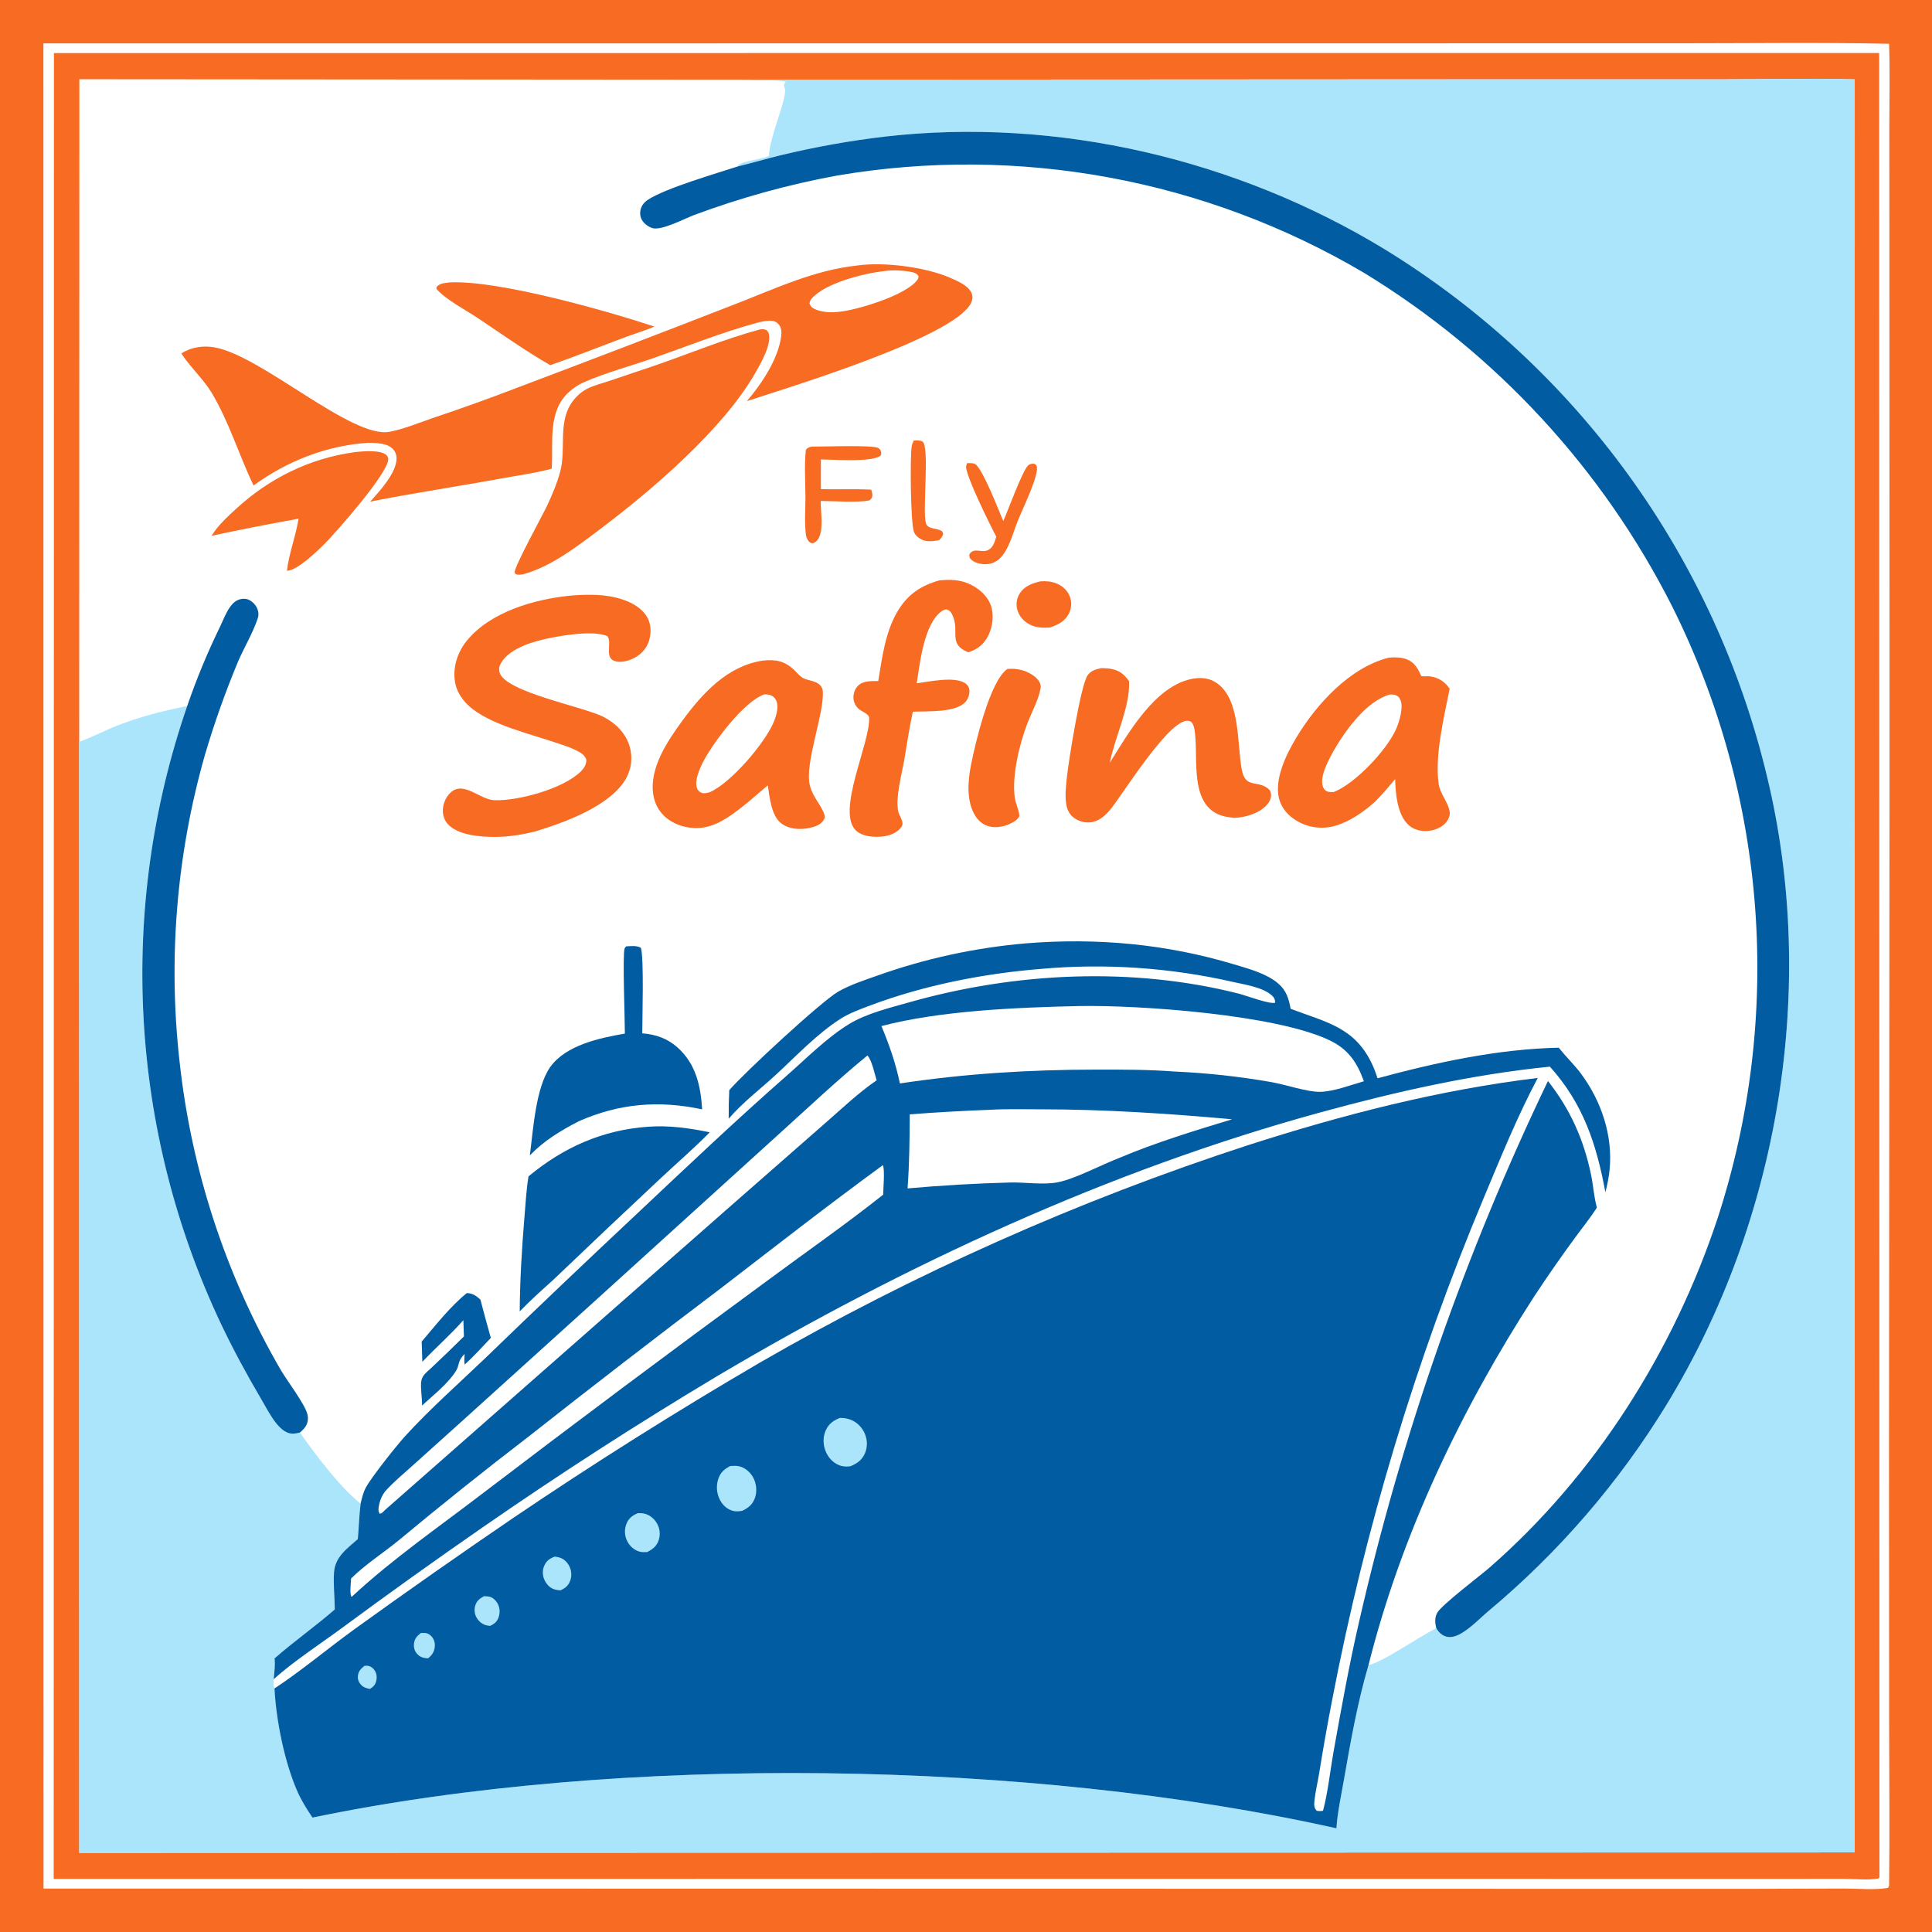 <svg xmlns="http://www.w3.org/2000/svg" style="display: block;" viewBox="0 0 2048 2048" width="1024" height="1024"><path transform="translate(0,0)" fill="rgb(247,107,35)" d="M 0 0 L 2048 0 L 2048 2048 L 0 2048 L 0 0 z"></path><path transform="translate(0,0)" fill="rgb(255,255,255)" d="M 46.01 46.004 L 1387.56 45.917 L 1783.58 45.879 C 1856.47 45.887 1929.62 44.847 2002.48 46.411 C 2003.55 76.873 2002.76 107.625 2002.75 138.113 L 2002.84 300.238 L 2002.96 817.024 L 2002.41 1552.97 L 2002.56 1831.27 C 2002.63 1887.09 2003.22 1942.94 2002.53 1998.75 C 2002.35 1999.82 2001.83 2000.39 2001.22 2001.26 C 1987.41 2003.69 1969.08 2001.89 1954.73 2001.93 L 1854.5 2002.24 L 1438.59 2002.19 L 46.142 2001.94 L 46.01 46.004 z"></path><path transform="translate(0,0)" fill="rgb(247,107,35)" d="M 57.158 56.256 L 1992.02 56.172 L 1992.31 1990.05 L 1991.39 1991.22 C 1981.24 1993.34 1965.2 1991.64 1954.29 1991.65 L 1864.24 1991.69 L 1493.61 1991.65 L 56.915 1991.68 L 57.158 56.256 z"></path><path transform="translate(0,0)" fill="rgb(255,255,255)" d="M 84.13 83.993 L 792.71 84.52 L 1533.34 84.132 L 1822.11 84.124 C 1870.01 84.115 1918.25 82.814 1966.1 84.126 L 1966 1963.64 L 84.032 1964.05 L 83.957 786.345 L 84.13 83.993 z"></path><path transform="translate(0,0)" fill="rgb(171,229,252)" d="M 792.71 84.52 L 1533.34 84.132 L 1822.11 84.124 C 1870.01 84.115 1918.25 82.814 1966.1 84.126 L 1966 1963.64 L 84.032 1964.05 L 83.957 786.345 C 97.529 781.634 110.561 774.554 123.993 769.259 C 148.204 759.715 173.011 753.532 198.466 748.349 C 124.338 963.079 137.227 1198.3 234.373 1403.64 C 247.165 1430.48 261.049 1456.2 276.127 1481.83 C 281.425 1490.84 286.557 1501.02 293.133 1509.15 C 296.225 1512.97 300.339 1516.94 304.999 1518.75 C 309.222 1520.39 313.643 1519.69 317.884 1518.56 C 334.12 1541.52 360.524 1576.88 382.263 1593.85 C 380.648 1606.38 380.485 1618.95 379.278 1631.5 C 367.843 1641.55 355.213 1650.27 354.07 1666.87 C 353.196 1679.57 354.805 1693.24 354.876 1706.05 C 334.184 1724.06 311.663 1739.88 291.031 1757.96 C 291.855 1765.42 290.755 1772.55 290.115 1779.97 C 289.911 1783.55 289.578 1786.48 290.947 1789.86 C 292.717 1823.71 301.506 1867.56 315.023 1898.55 C 319.415 1908.62 325.117 1917.63 331.213 1926.73 C 657.821 1858.87 1092.03 1865.4 1416.65 1938.09 C 1417.81 1920.76 1421.85 1902.59 1424.83 1885.44 C 1431.85 1845.03 1439.11 1804.5 1450.66 1765.09 C 1467.13 1761.32 1503.9 1734.93 1522.54 1726.06 C 1524.25 1728.71 1526.01 1731.05 1528.67 1732.83 C 1532.53 1735.42 1536.94 1735.92 1541.39 1734.74 C 1553.62 1731.5 1567.7 1716.36 1577.36 1708.2 C 1651.96 1645.95 1715.89 1571.92 1766.61 1489.04 C 1886 1293.66 1927.09 1046.55 1873.23 823.515 C 1817.79 590.749 1672.04 389.594 1468.12 264.411 C 1311.51 168.979 1120.74 123.858 938.141 144.784 C 901.111 149.141 864.373 155.699 828.123 164.424 C 812.677 168.12 797.471 172.7 782.047 176.455 L 782.231 175.616 C 786.973 170.095 807.5 169.31 815.124 165.191 C 815.093 147.243 835.027 102.528 831.944 93.638 C 831.777 93.158 831.468 92.731 831.336 92.24 C 830.606 89.513 831.497 88.85 832.986 86.713 C 822.446 83.973 805.021 86.172 792.71 84.52 z"></path><path transform="translate(0,0)" fill="rgb(1,92,162)" d="M 290.947 1789.86 C 319.652 1770.9 346.618 1748.24 374.466 1727.95 C 430.317 1687.65 486.712 1648.12 543.638 1609.35 C 628.977 1551.56 716.21 1496.61 805.194 1444.59 C 969.347 1349.87 1142.94 1272.54 1323.16 1213.88 C 1423.33 1181.66 1525.46 1155.28 1630.08 1142.67 C 1608.33 1183.66 1590.54 1227.53 1572.62 1270.33 C 1500.83 1441.73 1447.01 1620.11 1412.03 1802.62 C 1407.01 1828.49 1402.42 1854.44 1398.24 1880.46 C 1396.73 1889.72 1394.4 1899.15 1393.41 1908.45 C 1392.94 1912.87 1392.71 1915.89 1395.62 1919.43 C 1398.14 1919.94 1399.89 1919.91 1402.43 1919.52 C 1407.59 1900.66 1410.14 1876.19 1413.67 1856.53 C 1421.93 1810.54 1430.22 1764.34 1440.76 1718.81 C 1485.97 1521 1553.1 1328.85 1640.9 1145.92 C 1664.46 1175.83 1678.72 1207.68 1686.52 1244.91 C 1688.88 1256.2 1689.55 1267.98 1692.5 1279.09 C 1692.58 1279.42 1692.68 1279.74 1692.77 1280.07 C 1685.73 1291.19 1677.11 1301.7 1669.36 1312.36 C 1654.4 1332.72 1639.98 1353.48 1626.1 1374.59 C 1548.83 1494.16 1485.42 1626.62 1450.66 1765.09 C 1439.11 1804.5 1431.85 1845.03 1424.83 1885.44 C 1421.85 1902.59 1417.81 1920.76 1416.65 1938.09 C 1092.03 1865.4 657.821 1858.87 331.213 1926.73 C 325.117 1917.63 319.415 1908.62 315.023 1898.55 C 301.506 1867.56 292.717 1823.71 290.947 1789.86 z"></path><path transform="translate(0,0)" fill="rgb(171,229,252)" d="M 890.239 1503.06 C 894.016 1503 897.798 1503.5 901.359 1504.82 C 908.525 1507.48 914.285 1513.38 917.041 1520.47 C 919.556 1526.94 919.643 1534.25 916.833 1540.64 C 913.634 1547.92 908.529 1551.36 901.423 1554.32 C 897.069 1554.82 893.429 1554.77 889.315 1553.08 C 882.718 1550.36 877.945 1545.01 875.251 1538.48 C 872.347 1531.44 872.168 1523.28 875.306 1516.29 C 878.464 1509.25 883.298 1505.9 890.239 1503.06 z"></path><path transform="translate(0,0)" fill="rgb(171,229,252)" d="M 774.149 1554.02 C 777.294 1553.87 780.58 1553.58 783.665 1554.35 C 790.003 1555.92 795.369 1560.58 798.413 1566.28 C 801.739 1572.51 802.672 1580.16 800.572 1586.93 C 798.253 1594.41 793.764 1598.14 786.965 1601.5 C 783.636 1602.11 779.992 1602.43 776.695 1601.53 C 770.705 1599.88 765.906 1595.37 763.14 1589.9 C 759.569 1582.96 758.965 1574.87 761.468 1567.48 C 763.844 1560.66 767.898 1557.24 774.149 1554.02 z"></path><path transform="translate(0,0)" fill="rgb(171,229,252)" d="M 676.132 1603.98 C 678.336 1604 680.604 1604 682.769 1604.45 C 688.558 1605.67 693.592 1609.87 696.458 1614.96 C 699.532 1620.33 700.184 1626.75 698.253 1632.63 C 696.133 1639.02 691.804 1642.31 686.011 1645.25 C 683.321 1645.37 680.398 1645.49 677.782 1644.75 C 672.204 1643.19 667.344 1638.73 664.815 1633.59 C 662.08 1628.08 661.719 1621.68 663.817 1615.89 C 666.122 1609.61 670.172 1606.54 676.132 1603.98 z"></path><path transform="translate(0,0)" fill="rgb(171,229,252)" d="M 588.07 1650.04 C 589.926 1650.33 591.812 1650.59 593.601 1651.19 C 598.021 1652.66 601.455 1656.17 603.501 1660.29 C 605.895 1664.99 606.256 1670.47 604.5 1675.44 C 602.479 1681.04 599.211 1683.51 593.951 1685.9 C 591.554 1685.59 588.984 1685.35 586.722 1684.47 C 582.264 1682.73 579.012 1678.87 577.082 1674.59 C 575.024 1670.04 574.832 1664.53 576.843 1659.92 C 579.239 1654.44 582.642 1652.13 588.07 1650.04 z"></path><path transform="translate(0,0)" fill="rgb(171,229,252)" d="M 513.065 1692.01 C 515.054 1692.1 517.165 1692.15 519.101 1692.63 C 522.405 1693.46 525.346 1696.27 527.076 1699.1 C 529.798 1703.55 530.294 1708.84 528.736 1713.79 C 527.098 1719 524.362 1721.17 519.605 1723.53 C 518.502 1723.39 517.394 1723.28 516.304 1723.06 C 511.643 1722.14 507.738 1719.05 505.346 1714.99 C 503.013 1711.1 502.439 1706.4 503.764 1702.06 C 505.359 1696.76 508.43 1694.66 513.065 1692.01 z"></path><path transform="translate(0,0)" fill="rgb(171,229,252)" d="M 446.2 1731 C 447.629 1730.98 449.063 1730.96 450.49 1731.05 C 453.66 1731.26 456.01 1732.9 457.982 1735.28 C 460.521 1738.36 461.338 1742.32 460.817 1746.22 C 460.121 1751.42 457.81 1754.68 453.773 1757.87 C 453.377 1757.85 452.98 1757.84 452.584 1757.81 C 448.035 1757.51 444.44 1756.14 441.553 1752.47 C 439.165 1749.44 438.356 1745.64 438.902 1741.85 C 439.642 1736.71 442.258 1734.08 446.2 1731 z"></path><path transform="translate(0,0)" fill="rgb(171,229,252)" d="M 386.361 1765.82 C 387.595 1765.79 389.279 1765.65 390.521 1765.91 C 393.241 1766.5 395.419 1768.23 396.997 1770.47 C 399.303 1773.74 399.729 1777.74 398.883 1781.58 C 397.899 1786.04 395.819 1787.99 392.068 1790.41 C 388.411 1789.59 385.139 1788.73 382.559 1785.84 C 380.314 1783.33 379.072 1780.36 379.343 1776.93 C 379.755 1771.69 382.487 1769.01 386.361 1765.82 z"></path><path transform="translate(0,0)" fill="rgb(1,92,162)" d="M 773.056 1155.64 C 788.318 1137.7 870.766 1061.34 888.587 1051.15 C 900.907 1044.11 915.551 1039.24 928.95 1034.56 C 980.393 1016.13 1034.02 1004.49 1088.47 999.907 C 1163.08 993.967 1236.13 1000.67 1307.85 1022.17 C 1323.31 1026.81 1342.57 1031.88 1354.97 1042.55 C 1363.7 1050.05 1366.09 1058.59 1368.14 1069.37 C 1405.91 1083.79 1436.73 1088.73 1455.13 1129.45 C 1457.13 1133.87 1458.72 1138.43 1460.27 1143.03 C 1522.51 1126.17 1587.71 1112.02 1652.35 1110.6 L 1653.16 1111.62 C 1660.34 1120.59 1668.67 1128.5 1675.58 1137.71 C 1697.42 1166.84 1709.97 1203.97 1706.19 1240.48 C 1705.36 1248.44 1703.77 1256.08 1701.78 1263.82 C 1692.29 1212.79 1678.41 1170.17 1642.95 1130.69 C 1560.27 1138.98 1479.44 1157.33 1399.38 1179.26 C 1175.83 1240.5 959.09 1340.85 760.059 1458.85 C 675.379 1509.51 592.424 1563.01 511.333 1619.24 C 461.145 1653.99 411.495 1689.52 362.402 1725.8 C 338.461 1743.39 312.259 1760.27 290.115 1779.97 C 290.755 1772.55 291.855 1765.42 291.031 1757.96 C 311.663 1739.88 334.184 1724.06 354.876 1706.05 C 354.805 1693.24 353.196 1679.57 354.07 1666.87 C 355.213 1650.27 367.843 1641.55 379.278 1631.5 C 380.485 1618.95 380.648 1606.38 382.263 1593.85 C 383.624 1588.14 384.914 1582.46 387.63 1577.21 C 393.118 1566.61 420.359 1532.38 429.051 1522.82 C 455.693 1493.49 486.239 1466.69 514.842 1439.26 C 567.605 1388.24 620.766 1337.64 674.32 1287.46 C 727.28 1237.59 779.964 1187.58 834.66 1139.6 C 855.342 1121.46 876.687 1099.81 900.129 1085.51 C 918.609 1074.23 943.439 1068.28 964.233 1062.38 C 1076.03 1030.7 1200.32 1024.6 1313.36 1053.36 C 1320.53 1055.19 1346.94 1065.1 1351.76 1062.84 C 1351.66 1059.47 1350.74 1057.49 1348.28 1055.25 C 1338.76 1046.6 1320.23 1043.87 1307.91 1041.08 C 1240.56 1025.64 1171.19 1020.94 1102.37 1027.16 C 1042.08 1032.12 979.481 1044.43 922.744 1065.73 C 912.162 1069.7 900.67 1073.82 891.131 1079.89 C 866.196 1095.76 844.131 1119.34 822.437 1139.33 C 806.417 1154.09 787.274 1168.66 773.112 1185.13 C 772.887 1185.39 772.672 1185.66 772.452 1185.93 C 772.329 1175.83 772.531 1165.73 773.056 1155.64 z"></path><path transform="translate(0,0)" fill="rgb(255,255,255)" d="M 1143.84 1066.45 C 1208.18 1065.29 1352.15 1075.53 1409.1 1102.61 C 1429.03 1112.08 1438.45 1125.89 1445.79 1146.19 C 1431.56 1150.17 1414.35 1156.97 1399.68 1157.39 C 1386.26 1157.79 1362.48 1149.65 1348 1147.13 C 1313.9 1141.14 1279.44 1137.37 1244.85 1135.86 C 1217.41 1133.72 1189.41 1133.8 1161.9 1133.82 C 1091.75 1133.88 1023.34 1138.04 953.927 1148.49 C 949.597 1127.3 942.626 1107.57 934.357 1087.67 C 996.98 1071.25 1078.52 1067.93 1143.84 1066.45 z"></path><path transform="translate(0,0)" fill="rgb(255,255,255)" d="M 1049.41 1176.43 C 1067.01 1175.4 1084.97 1175.95 1102.61 1175.93 C 1170.64 1175.89 1238.33 1180.41 1306.05 1186.49 C 1266.03 1198.68 1225.27 1211.02 1186.74 1227.34 C 1167.76 1234.57 1140.45 1249.29 1121.87 1253.15 C 1106.28 1256.39 1086.73 1253.05 1070.56 1253.5 C 1034.33 1254.45 998.137 1256.54 962.038 1259.77 C 964.01 1233.59 964.254 1207.49 964.376 1181.26 C 992.686 1179.09 1021.03 1177.48 1049.41 1176.43 z"></path><path transform="translate(0,0)" fill="rgb(255,255,255)" d="M 935.907 1235.1 C 938.11 1240.27 936.294 1259.7 936.18 1266.42 C 895.663 1298.6 852.792 1328.31 811.229 1359.15 C 711.175 1432.45 611.82 1506.7 513.178 1581.89 C 466.159 1617.98 416.383 1652.22 372.914 1692.61 L 372.33 1692.26 C 370.6 1687.49 371.989 1678.54 372.147 1673.28 C 387.136 1658.42 406.068 1646.34 422.466 1632.96 C 467.663 1595.37 513.598 1558.66 560.243 1522.88 C 627.486 1469.89 695.278 1417.59 763.608 1366.01 C 820.715 1322.1 877.709 1277.54 935.907 1235.1 z"></path><path transform="translate(0,0)" fill="rgb(255,255,255)" d="M 919.52 1118.83 C 924.402 1124.3 927.003 1137.91 929.242 1145.15 C 909.916 1158.43 892.409 1175.23 874.71 1190.6 L 774.801 1278.17 L 408.073 1600.7 C 406.389 1602.42 405.04 1604.27 402.531 1604.62 C 400.949 1602.18 401.014 1600.59 401.418 1597.71 C 402.321 1591.3 404.958 1584.47 409.36 1579.68 C 418.182 1570.09 428.522 1561.57 438.214 1552.84 L 487.224 1508.74 L 631.204 1378.56 L 823.167 1204.44 C 855.033 1175.7 886.329 1146.03 919.52 1118.83 z"></path><path transform="translate(0,0)" fill="rgb(1,92,162)" d="M 782.047 176.455 C 797.471 172.7 812.677 168.12 828.123 164.424 C 864.373 155.699 901.111 149.141 938.141 144.784 C 1120.74 123.858 1311.51 168.979 1468.12 264.411 C 1672.04 389.594 1817.79 590.749 1873.23 823.515 C 1927.09 1046.55 1886 1293.66 1766.61 1489.04 C 1715.89 1571.92 1651.96 1645.95 1577.36 1708.2 C 1567.7 1716.36 1553.62 1731.5 1541.39 1734.74 C 1536.94 1735.92 1532.53 1735.42 1528.67 1732.83 C 1526.01 1731.05 1524.25 1728.71 1522.54 1726.06 C 1521.17 1720.4 1520.66 1715.21 1523.4 1709.85 C 1527.6 1701.61 1569.22 1670.21 1578.94 1661.72 C 1690.94 1563.96 1774.2 1432.02 1820.73 1291.45 C 1890.42 1077.39 1873.18 844.527 1772.71 643.078 C 1698.9 496.983 1585.73 374.429 1445.96 289.251 C 1277.85 189.97 1080.02 153.412 887.533 186.058 C 835.64 195.593 784.687 209.677 735.265 228.148 C 725.388 231.884 700.499 245.123 691.106 241.656 C 686.485 239.951 681.578 236.26 679.689 231.58 C 678.108 227.661 678.297 223.077 680.084 219.264 C 681.599 216.033 683.742 213.812 686.688 211.851 C 704.958 199.688 758.422 184.129 782.047 176.455 z"></path><path transform="translate(0,0)" fill="rgb(1,92,162)" d="M 198.466 748.349 C 208.35 719.579 220.004 691.447 233.36 664.115 C 236.537 657.504 239.176 650.297 243.293 644.22 C 245.546 640.893 248.354 637.768 252.084 636.102 C 255.532 634.562 259.988 634.179 263.508 635.696 C 267.645 637.478 271.489 641.609 272.996 645.844 C 274.173 649.151 274.33 652.196 273.217 655.534 C 267.995 671.199 258.725 686.347 252.193 701.655 C 238.737 733.951 227.035 766.95 217.139 800.509 C 187.186 905.848 178.068 1016.02 190.298 1124.85 C 202.766 1240.23 239.302 1351.71 297.544 1452.09 C 304.427 1463.82 322.692 1487.74 325.735 1498.67 C 326.946 1503.01 326.559 1507.61 324.275 1511.55 C 322.667 1514.33 320.279 1516.49 317.884 1518.56 C 313.643 1519.69 309.222 1520.39 304.999 1518.75 C 300.339 1516.94 296.225 1512.97 293.133 1509.15 C 286.557 1501.02 281.425 1490.84 276.127 1481.83 C 261.049 1456.2 247.165 1430.48 234.373 1403.64 C 137.227 1198.3 124.338 963.079 198.466 748.349 z"></path><path transform="translate(0,0)" fill="rgb(247,107,35)" d="M 909.237 281.39 C 937.184 277.475 980.697 283.083 1006.62 294.232 C 1014.49 297.617 1027.24 302.845 1030.23 311.579 C 1031.35 314.874 1030.79 318.363 1029.24 321.416 C 1010.68 357.852 836.16 410.58 791.722 425.223 C 807.11 407.263 824.896 380.706 828.059 356.681 C 828.649 352.197 828.439 347.316 825.349 343.725 C 823.392 341.451 821.063 340.307 818.077 340.105 C 812.857 339.751 807.086 340.904 802.058 342.277 C 765.09 352.375 728.512 367.054 692.319 379.698 C 668.042 388.179 641.884 395.081 618.417 405.42 C 612.976 407.817 607.683 411.414 603.261 415.385 C 580.217 436.078 586.669 469.195 584.842 496.838 C 567.524 501.541 548.896 503.964 531.228 507.22 C 485.004 515.739 438.494 522.604 392.384 531.714 C 402.076 521.011 419.849 501.926 420.352 486.631 C 420.484 482.624 419.242 478.842 416.412 475.947 C 409.942 469.331 398.925 469.739 390.387 469.363 C 346.145 472.25 304.495 488.681 268.768 514.648 C 253.474 482.776 242.786 447.178 224.617 416.757 C 215.906 402.173 202.571 390.187 193.103 375.976 L 192.263 374.703 C 202.57 367.896 215.393 366.115 227.436 368.225 C 277.357 376.969 373.085 465.483 413.14 457.689 C 428.287 454.741 443.779 448.282 458.371 443.277 C 488.694 433.14 518.787 422.327 548.626 410.844 C 625.094 382.011 701.402 352.755 777.546 323.077 C 820.91 306.408 862.473 286.275 909.237 281.39 z"></path><path transform="translate(0,0)" fill="rgb(255,255,255)" d="M 937.341 287.383 C 945.364 286.09 955.563 286.49 963.543 287.832 C 967.564 288.509 971.13 289.069 973.659 292.524 C 973.487 294.392 973.665 294.903 972.519 296.51 C 961.234 312.333 914.117 326.646 895.251 329.69 C 885.119 331.44 873.322 332.018 863.779 327.668 C 860.624 326.23 859.265 324.841 858.065 321.631 C 858.492 319.537 859.022 318.118 860.409 316.504 C 874.566 300.026 916.341 289.57 937.341 287.383 z"></path><path transform="translate(0,0)" fill="rgb(247,107,35)" d="M 805.755 349.168 C 808.536 348.87 809.863 348.824 812.542 349.909 C 813.559 351.003 814.483 351.983 814.895 353.466 C 818.147 365.157 806.296 385.373 800.784 395.066 C 766.826 454.775 691.042 519.546 636.674 560.499 C 611.986 579.094 584.451 600.644 554.256 608.844 C 552.088 609.111 550.308 609.399 548.13 609.047 C 546.406 608.768 546.467 608.245 545.474 606.954 C 545.522 599.71 574.936 546.822 580.371 535.127 C 585.662 523.743 590.553 512.133 593.835 499.992 C 600.079 476.903 591.878 450.107 604.644 428.969 C 608.62 422.386 614.883 416.104 621.697 412.483 C 629 408.602 637.926 406.444 645.789 403.803 L 693.085 387.852 C 730.415 375.078 767.674 359.376 805.755 349.168 z"></path><path transform="translate(0,0)" fill="rgb(247,107,35)" d="M 604.609 631.393 C 613.684 630.589 623.243 630.268 632.351 630.651 C 649.209 631.359 670.875 636.111 682.497 649.307 C 687.858 655.394 690.056 662.693 689.543 670.741 C 688.968 679.767 685.3 687.809 678.246 693.591 C 672.103 698.626 662.215 702.525 654.171 701.331 C 639.137 699.101 649.392 682.225 644.031 674.498 C 630.491 668.1 599.579 673.113 585.023 675.899 C 567.609 679.233 541.744 686.022 531.562 702.046 C 529.424 705.412 528.471 708.687 529.515 712.638 C 535.095 733.743 619.486 749.175 640.294 760.206 C 653.033 766.96 663.491 777.39 667.544 791.561 C 670.736 802.754 669.387 814.754 663.791 824.96 C 647.302 854.473 598.276 871.883 567.768 881.235 C 553.46 884.843 538.822 887.216 524.037 887.176 C 509.082 887.137 485.571 885.392 474.72 873.621 C 471.003 869.589 469.265 863.963 469.451 858.549 C 469.687 851.664 472.814 844.419 478.002 839.821 C 491.802 827.591 508.819 847.875 524.387 848.278 C 550.109 848.944 597.337 835.953 615.653 817.804 C 619.248 814.242 621.567 810.408 621.573 805.285 C 619.925 801.22 617.77 799.307 613.971 797.119 C 605.667 792.333 595.934 789.544 586.875 786.503 C 560.029 777.489 523.608 768.818 501.255 751.823 C 491.064 744.074 483.415 733.415 481.975 720.436 C 480.355 705.835 485.43 690.872 494.556 679.544 C 519.577 648.484 566.651 635.183 604.609 631.393 z"></path><path transform="translate(0,0)" fill="rgb(247,107,35)" d="M 1472.17 697.157 C 1478.39 696.594 1484.99 696.563 1490.92 698.781 C 1499.53 701.998 1503.06 708.759 1506.56 716.585 C 1509.25 717.387 1513.11 716.531 1516.02 716.972 C 1525.11 718.349 1531.63 722.662 1536.7 730.111 C 1530.72 759.977 1520.7 801.124 1525.05 831.079 C 1526.62 841.893 1535.72 850.892 1536.79 861.323 C 1537.16 864.99 1535.16 869.101 1532.84 871.84 C 1527.99 877.561 1519.96 880.512 1512.63 880.917 C 1505.46 881.313 1497.89 879.184 1492.65 874.1 C 1480.92 862.721 1479.47 841.249 1478.87 825.947 C 1471.99 834.16 1465.15 842.244 1457.59 849.851 C 1445.47 860.576 1431.14 870.832 1415.4 875.366 C 1401.87 879.298 1387.32 877.506 1375.14 870.41 C 1365.77 865.062 1358.3 856.731 1355.73 846.077 C 1350.7 825.231 1363.95 798.811 1374.4 781.487 C 1395.66 746.225 1430.81 707.566 1472.17 697.157 z"></path><path transform="translate(0,0)" fill="rgb(255,255,255)" d="M 1473.62 736.165 C 1475.57 736.175 1477.64 736.129 1479.48 736.912 C 1482.19 738.062 1483.58 739.459 1484.65 742.209 C 1487.8 750.256 1483.31 765.243 1479.9 772.917 C 1469.99 795.224 1436.52 830.736 1413.85 839.552 C 1411.36 839.618 1408.58 839.88 1406.29 838.695 C 1403.94 837.475 1402.76 835.346 1402.04 832.905 C 1398.9 822.278 1409.55 803 1414.81 793.993 C 1427 773.165 1449.01 742.694 1473.62 736.165 z"></path><path transform="translate(0,0)" fill="rgb(247,107,35)" d="M 808.394 700.295 C 822.297 698.756 831.912 700.605 842.119 710.52 C 844.714 713.041 847.53 716.482 850.619 718.356 C 854.293 720.586 859.361 721.18 863.399 722.694 C 868.62 724.651 872.024 727.786 872.271 733.606 C 873.301 757.953 852.772 809.55 858.459 832.495 C 861.669 845.445 870.809 853.461 873.879 863.534 C 874.707 866.252 874.446 867.099 872.992 869.468 C 870.016 874.321 863.518 876.483 858.264 877.605 C 848.306 879.732 837.124 879.203 828.583 873.095 C 817.563 865.213 815.866 845.047 813.873 832.501 L 792.563 850.665 C 779.313 861.287 764.016 873.843 746.814 876.983 C 733.744 879.368 719.373 876.372 708.514 868.644 C 699.522 862.246 694.124 852.987 692.467 842.126 C 688.225 814.318 707.358 785.865 722.942 764.497 C 744.37 735.116 770.82 706.049 808.394 700.295 z"></path><path transform="translate(0,0)" fill="rgb(255,255,255)" d="M 810.327 736.043 C 812.438 736.099 814.415 736.107 816.446 736.794 C 819.323 737.767 821.564 739.783 822.805 742.558 C 825.839 749.342 822.891 758.748 820.257 765.185 C 811.051 787.681 774.261 830.57 752.123 839.864 C 749.5 840.514 746.302 841.425 743.665 840.427 C 741.112 839.461 739.621 837.626 738.752 835.119 C 736.125 827.537 741.49 815.235 744.988 808.307 C 755.221 788.046 788.545 743.327 810.327 736.043 z"></path><path transform="translate(0,0)" fill="rgb(247,107,35)" d="M 1167.61 708.217 C 1171.1 708.264 1174.84 708.476 1178.28 709.137 C 1186.99 710.809 1191.99 715.13 1196.92 722.227 C 1197.85 749.861 1182 780.743 1176.41 808.627 C 1195.85 777.512 1223.6 728.503 1262.06 719.943 C 1271.76 717.784 1281.43 718.242 1289.79 724.009 C 1315.13 741.497 1311.2 788.5 1316.32 815.786 C 1320.19 836.399 1333.02 826.654 1344.13 835.908 C 1346.38 837.785 1347.15 839.3 1347.38 842.219 C 1347.69 846.277 1345.44 850.496 1342.78 853.389 C 1334.47 862.436 1320.35 866.391 1308.5 867.032 C 1300.23 866.067 1292.7 865.003 1285.7 860.017 C 1261.33 842.663 1270.75 798.553 1266.07 772.68 C 1265.59 770.024 1264.5 766.279 1261.97 764.869 C 1243 754.315 1187.22 847.482 1175.05 860.455 C 1170.85 864.926 1166.14 868.962 1160.18 870.803 C 1153.54 872.853 1146.41 871.79 1140.47 868.264 C 1135.17 865.123 1132.04 860.589 1130.68 854.617 C 1128.61 845.568 1129.85 834.607 1130.77 825.467 C 1132.62 807.056 1145.46 727.19 1152.73 716.134 C 1156.23 710.816 1161.7 709.401 1167.61 708.217 z"></path><path transform="translate(0,0)" fill="rgb(247,107,35)" d="M 996.013 615.192 C 1006.7 614.256 1016.53 614.3 1026.62 618.618 C 1036.77 622.961 1046.4 630.938 1050.25 641.555 C 1053.83 651.452 1052.39 663.914 1047.84 673.276 C 1043.11 683.024 1036.46 688.162 1026.43 691.482 C 1003.69 682.29 1018.53 668.614 1008.93 650.638 C 1007.42 647.817 1006.01 646.787 1002.99 645.932 C 1001.33 646.342 999.896 646.712 998.471 647.7 C 979.362 660.945 975.098 703.407 971.729 724.289 C 985.145 722.652 1011.77 716.554 1023.26 724.34 C 1025.63 725.943 1027.18 728.232 1027.54 731.118 C 1028.09 735.502 1026.55 740.369 1023.71 743.724 C 1013.47 755.816 982.787 753.697 967.652 754.453 C 963.86 771.713 961.293 789.326 958.35 806.751 C 955.807 820.821 949.17 845.747 952.036 859.574 C 952.893 863.709 955.612 867.258 956.512 871.421 C 956.969 873.532 956.666 875.035 955.377 876.842 C 951.042 882.917 943.141 885.864 935.985 886.664 C 926.959 887.674 914.831 887.039 907.751 880.757 C 885.598 861.101 922.927 786.964 921.279 760.649 C 921.033 756.725 913.597 754.384 910.52 751.687 C 906.969 748.574 904.844 744.553 904.676 739.802 C 904.52 735.405 906.171 730.351 909.283 727.15 C 914.858 721.417 923.654 721.971 930.988 721.952 C 935.014 697.529 938.263 671.064 950.716 649.29 C 961.294 630.793 975.682 620.682 996.013 615.192 z"></path><path transform="translate(0,0)" fill="rgb(1,92,162)" d="M 686.569 1194.42 C 708.531 1192.69 730.914 1195.82 752.381 1200.29 C 735.542 1217.36 717.165 1233.19 699.67 1249.61 C 661.716 1285.13 623.951 1320.85 586.376 1356.78 C 574.351 1367.6 562.161 1378.51 550.91 1390.13 C 551.189 1356.95 553.155 1323.33 555.933 1290.27 C 557.139 1275.92 557.905 1261.2 560.252 1247 C 597.176 1216.31 638.467 1197.88 686.569 1194.42 z"></path><path transform="translate(0,0)" fill="rgb(1,92,162)" d="M 663.722 1003.2 C 668.935 1002.92 674.624 1002.08 679.343 1004.69 C 682.768 1014.77 680.818 1079.85 680.841 1095.38 C 694.965 1096.48 707.376 1100.71 718.094 1110.26 C 737.615 1127.67 742.761 1150.88 744.294 1175.95 C 698.666 1166.21 656.478 1169.61 613.679 1188.52 C 594.502 1198.35 576.695 1209.12 561.677 1224.73 C 565.115 1198.24 567.88 1152.56 583.388 1130.95 C 600.037 1107.74 635.914 1100.23 662.391 1095.66 C 662.476 1082.25 659.8 1012.13 662.076 1005.52 C 662.385 1004.62 663.174 1003.97 663.722 1003.2 z"></path><path transform="translate(0,0)" fill="rgb(247,107,35)" d="M 375.677 479.345 C 376.054 479.286 376.428 479.206 376.807 479.169 C 384.884 478.382 404.175 476.576 409.911 482.709 C 411.136 484.018 411.595 485.284 411.55 487.011 C 411.159 501.987 356.375 564.114 343.817 576.736 C 336.452 584.139 314.861 604.997 304.177 605.059 C 306.197 586.637 313.644 568.41 316.436 549.85 C 285.587 555.367 254.833 561.404 224.187 567.958 C 225.583 565.838 227.043 563.761 228.562 561.729 C 234.572 553.771 242.27 546.733 249.576 539.987 C 285.085 507.199 327.596 486.007 375.677 479.345 z"></path><path transform="translate(0,0)" fill="rgb(247,107,35)" d="M 477.398 299.345 C 528.989 297.124 641.785 329.018 693.67 346.174 C 681.006 351.499 667.568 355.353 654.743 360.435 C 630.948 369.466 607.299 378.683 583.28 387.12 C 556.82 371.89 531.554 353.866 506.154 336.948 C 492.884 328.111 472.947 317.881 462.641 306.28 C 462.769 304.397 462.4 304.608 463.549 303.399 C 466.803 299.975 472.949 299.878 477.398 299.345 z"></path><path transform="translate(0,0)" fill="rgb(247,107,35)" d="M 1067.94 709.12 C 1078.29 708.255 1088.46 710.579 1096.77 717.129 C 1100.34 719.938 1103.98 724.612 1103.12 729.44 C 1100.91 741.869 1093.67 754.799 1089.09 766.694 C 1080.85 788.105 1072.58 821.672 1075.63 844.975 C 1076.53 851.856 1079.99 858.085 1080.63 865.026 C 1078.23 870.193 1072.26 872.42 1067.38 874.72 C 1061.77 876.407 1056.78 877.346 1050.92 876.468 C 1043.86 875.412 1038.25 871.49 1034.33 865.595 C 1024.18 850.32 1025.87 828.097 1029.27 810.962 C 1033.75 788.383 1049.28 721.563 1067.94 709.12 z"></path><path transform="translate(0,0)" fill="rgb(1,92,162)" d="M 494.838 1370.72 C 501.386 1371 504.325 1373.39 509.235 1377.57 C 512.789 1391.17 516.477 1404.74 520.299 1418.26 C 511.188 1427.7 502.38 1437.78 492.556 1446.47 C 491.822 1442.83 492.361 1438.86 492.522 1435.15 C 491.874 1435.87 491.226 1436.6 490.605 1437.34 L 489.805 1438.31 C 485.733 1443.18 486.609 1447.77 483.699 1452.64 C 475.593 1466.2 458.981 1479.21 447.388 1489.92 C 447.556 1481.91 445.857 1473.52 446.372 1465.75 C 446.86 1458.38 451.426 1455.36 456.5 1450.72 C 468.415 1439.53 480.178 1428.17 491.784 1416.66 L 491.18 1399.47 C 477.533 1414.86 461.884 1428.62 447.707 1443.56 C 447.532 1436.4 447.304 1429.24 447.023 1422.09 C 461.777 1404.9 477.21 1384.96 494.838 1370.72 z"></path><path transform="translate(0,0)" fill="rgb(247,107,35)" d="M 860.281 473.406 C 870.584 473.548 924.979 471.51 930.887 474.842 C 931.783 475.348 932.463 476.166 933.251 476.828 C 934.212 479.503 934.403 479.908 933.79 482.653 C 925.88 490.425 882.479 487.082 870.182 486.998 L 870.17 518.464 C 887.943 519.07 905.742 518.034 923.517 519.062 C 924.003 520.787 924.834 523.212 924.768 524.992 C 924.663 527.833 923.705 528.464 921.848 530.376 C 908.317 533.095 884.728 531.086 869.976 531.02 C 869.963 542.168 873.152 560.974 867.706 570.701 C 866.119 573.534 864.306 575.001 861.17 575.967 C 859.52 575.393 858.517 575.366 857.384 573.939 C 855.542 571.621 854.55 569.194 854.205 566.249 C 852.71 553.476 853.833 539.572 853.799 526.634 C 853.758 510.347 852.454 492.98 854.258 476.824 C 856.227 474.261 857.26 474.326 860.281 473.406 z"></path><path transform="translate(0,0)" fill="rgb(247,107,35)" d="M 1025.15 490.92 C 1027.55 490.971 1031.01 490.732 1033.23 491.663 C 1041.06 494.942 1059.51 543.195 1063.5 552.357 C 1068.49 541.362 1083.57 499.511 1089.75 493.469 C 1091.67 491.597 1093.49 491.617 1096.03 491.518 C 1097.44 492.279 1098.2 492.314 1098.86 493.892 C 1102.23 501.947 1084.36 538.761 1080.5 548.244 C 1074.75 561.206 1071.27 577.972 1062.48 589.07 C 1058.56 594.023 1053.36 597.31 1047.02 597.964 C 1041.46 598.537 1033.8 597.199 1029.58 593.27 C 1027.57 591.405 1027.48 590.295 1027.55 587.679 C 1032.45 579.523 1040.66 586.869 1047.81 582.885 C 1052.63 580.199 1054.1 575.195 1055.68 570.253 L 1056.12 568.842 C 1055.32 567.436 1054.55 566.043 1053.81 564.602 C 1047.18 551.552 1026.08 508.756 1024.19 496.136 C 1023.87 493.947 1024.47 492.97 1025.15 490.92 z"></path><path transform="translate(0,0)" fill="rgb(247,107,35)" d="M 1102.69 616.293 C 1108.48 615.772 1114.11 616.216 1119.55 618.34 C 1126.1 620.891 1131.56 625.731 1134.09 632.373 C 1136.27 638.158 1135.95 644.587 1133.22 650.131 C 1128.96 658.675 1121.67 662.18 1113.14 665.193 C 1105.46 665.622 1098.55 665.619 1091.51 661.966 C 1085.26 658.73 1080.35 653.312 1078.42 646.482 C 1076.74 640.596 1077.66 634.274 1080.93 629.101 C 1085.98 621.175 1094.06 618.407 1102.69 616.293 z"></path><path transform="translate(0,0)" fill="rgb(247,107,35)" d="M 968.69 466.953 C 971.637 466.801 975.063 466.574 977.727 467.982 C 985.846 472.275 977.412 542.517 981.654 555.019 C 983.649 560.902 992.458 559.838 997.24 562.324 C 999.166 563.326 999.175 563.946 999.819 565.881 C 998.88 569.128 997.916 570.252 995.485 572.603 C 989.961 573.65 983.827 574.562 978.413 572.52 C 974.485 571.039 970.283 567.78 968.786 563.747 C 965.291 554.334 964.544 485.087 966.426 473.214 C 966.776 471.011 967.724 468.945 968.69 466.953 z"></path></svg>